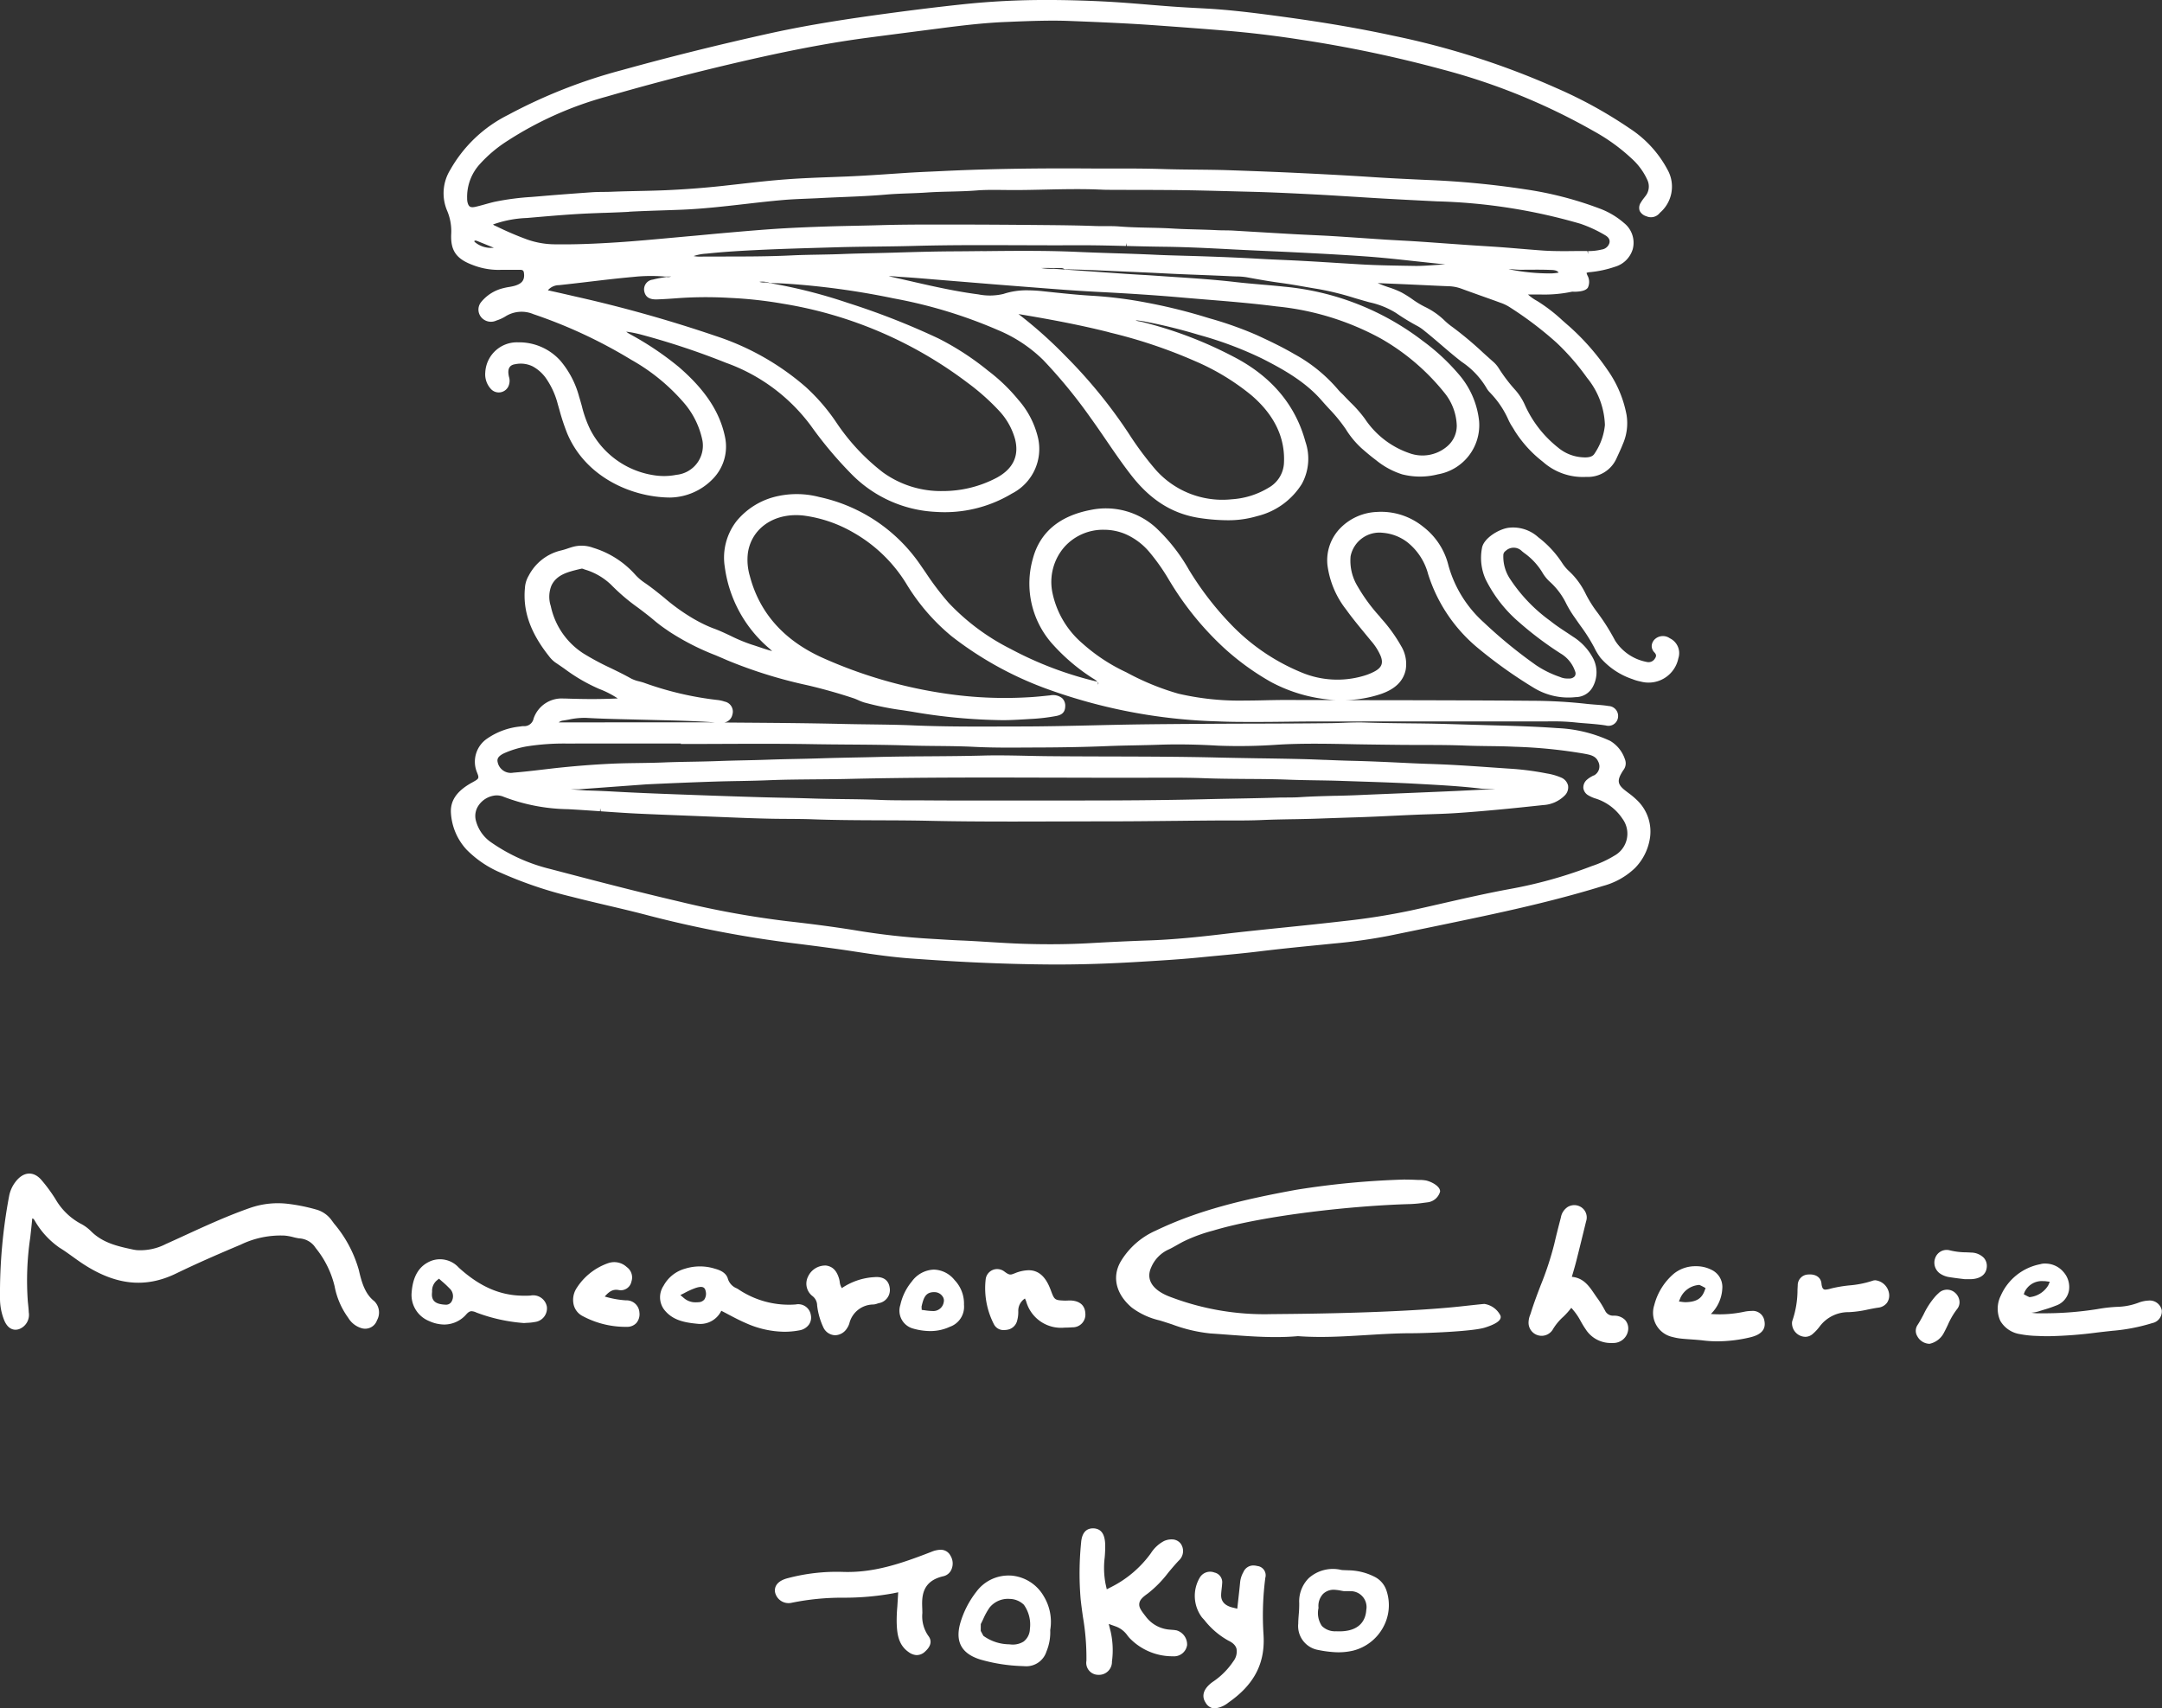 <svg xmlns="http://www.w3.org/2000/svg" xmlns:xlink="http://www.w3.org/1999/xlink" width="291.723" height="230.518" viewBox="0 0 291.723 230.518"><rect x="0" y="0" width="291.723" height="230.518" fill="#333333" stroke="none"/><defs><clipPath id="a"><rect width="291.723" height="230.518" fill="#fff"/></clipPath></defs><g clip-path="url(#a)"><path d="M93.712,127.964c-.235-.067-.674-.065-1.138-.125a4.407,4.407,0,0,1-2.967-1.739c-.643-.825-.95-1.246-.874-1.777.081-.563.612-.948,1.177-1.358a15.156,15.156,0,0,0,2.716-2.772c.47-.563.953-1.145,1.49-1.7a1.723,1.723,0,0,0,.211-2.216,1.487,1.487,0,0,0-1.156-.585,2.466,2.466,0,0,0-1.111.224,4.7,4.7,0,0,0-1.77,1.647,14.867,14.867,0,0,1-5.285,4.523l-.663.336-.164-.73a11.478,11.478,0,0,1-.117-3.552,16.539,16.539,0,0,0,.07-1.715c-.04-1.441-.525-2.169-1.578-2.226h-.009c-1-.018-1.564.632-1.665,1.93a41.465,41.465,0,0,0-.061,7.644c.079.737.182,1.486.285,2.221l.034.229a32.449,32.449,0,0,1,.459,5.842,1.619,1.619,0,0,0,1.576,1.9l.04,0,.005,0a1.745,1.745,0,0,0,1.824-1.79,11.46,11.46,0,0,0-.17-4.025l-.264-1.053,1.022.368a3.35,3.35,0,0,1,1.533,1.233,4,4,0,0,0,.414.464,8.016,8.016,0,0,0,5.7,2.3,1.778,1.778,0,0,0,1.905-1.511,1.984,1.984,0,0,0-1.475-2" transform="translate(64.997 92.02)" fill="#fff"/><path d="M80.368,115.8a3.375,3.375,0,0,0-1.354.284c-4.077,1.578-7.8,2.873-12.068,2.7a25.9,25.9,0,0,0-7.27.841c-1.779.442-1.822,1.455-1.759,1.869a1.864,1.864,0,0,0,2.272,1.454,34.163,34.163,0,0,1,7-.679,36.992,36.992,0,0,0,6.615-.578l.737-.152-.117,1.925a20.413,20.413,0,0,0-.087,2.171c.045,1.466.2,2.98,1.6,3.964a2.035,2.035,0,0,0,1.046.415,1.633,1.633,0,0,0,1.2-.493c1.006-.914.78-1.654.419-2.107a4.61,4.61,0,0,1-.8-3.084l-.013-.58c-.06-1.473-.146-3.7,2.842-4.377a1.552,1.552,0,0,0,1.116-.968,2.01,2.01,0,0,0-.15-1.8,1.459,1.459,0,0,0-1.221-.8" transform="translate(46.655 93.309)" fill="#fff"/><path d="M98.8,118.623a1.258,1.258,0,0,0-1.083-1.575,2.158,2.158,0,0,0-.435-.069,1.448,1.448,0,0,0-1.445.892,3.45,3.45,0,0,0-.446,1.419c-.061.636-.128,1.255-.209,1.966l-.17,1.548-.643-.155c-1.053-.262-1.569-.843-1.535-1.73.007-.262.038-.509.07-.816.031-.24.054-.47.065-.688a1.339,1.339,0,0,0-1.033-1.486,1.621,1.621,0,0,0-1.983.681,4.844,4.844,0,0,0,.3,5.381l.341.377a10.692,10.692,0,0,0,3.2,2.738c.822.388,1.029.811,1.112,1.1a2.136,2.136,0,0,1-.428,1.7,10.009,10.009,0,0,1-2.792,2.784c-1.732,1.253-1.237,2.373-.946,2.794a1.491,1.491,0,0,0,1.139.78,3.461,3.461,0,0,0,1.95-.8c3.361-2.34,4.865-5.119,4.742-8.747l-.016-.372a39.337,39.337,0,0,1,.242-7.721" transform="translate(71.937 94.255)" fill="#fff"/><path d="M78.631,117.734a5.378,5.378,0,0,0-4.614,2.2,12.576,12.576,0,0,0-2.165,4.24c-.692,2.492.184,4.086,2.676,4.876a22.876,22.876,0,0,0,5.621.894l.4.018a2.848,2.848,0,0,0,2.938-1.977,6.778,6.778,0,0,0,.509-2.9,6.646,6.646,0,0,0-.869-4.558,5.58,5.58,0,0,0-4.5-2.8m1.813,3.944a4.61,4.61,0,0,1,.813,3.274,2.2,2.2,0,0,1-.849,1.692,2.736,2.736,0,0,1-1.638.4c-.042,0-.085-.005-.121-.009l-.215-.02a6.028,6.028,0,0,1-3.453-1.147l-.356-.659.005-.921c.117-.228.224-.453.33-.679a9.113,9.113,0,0,1,.872-1.571,3.181,3.181,0,0,1,2.719-1.147,2.807,2.807,0,0,1,1.891.787" transform="translate(57.712 94.859)" fill="#fff"/><path d="M108.9,120.1a3.2,3.2,0,0,0-1.661-1.853,8.065,8.065,0,0,0-3.478-.841l-.7-.027a1.571,1.571,0,0,1-.255-.027,4.892,4.892,0,0,0-4.383,1.116,4.441,4.441,0,0,0-1.282,3.362,15.177,15.177,0,0,1-.069,1.593c-.031.406-.06.787-.063,1.168a3.276,3.276,0,0,0,2.739,3.572,15.089,15.089,0,0,0,2.156.289,8.571,8.571,0,0,0,2.523-.211,6.383,6.383,0,0,0,4.056-3.175,6.172,6.172,0,0,0,.417-4.966m-2.71,2.633c-.061,1.159-.674,3.079-4.081,2.9a2.511,2.511,0,0,1-1.912-.717,3.109,3.109,0,0,1-.451-2.436,2.371,2.371,0,0,1,.6-1.873,2.051,2.051,0,0,1,1.638-.567,5.889,5.889,0,0,1,.8.114c.134.025.273.052.379.063l.043,0c.1.005.2,0,.318,0,.155,0,.33-.005.515.005a2.149,2.149,0,0,1,2.158,2.5" transform="translate(78.165 94.475)" fill="#fff"/><path d="M37.074,35.754a9.6,9.6,0,0,0,3.362.661l.2,0c.235-.005.488-.009.793-.009l1.28.005c.282,0,.516,0,.769-.007.426,0,.486.2.515.432.125.939-.247,1.441-1.284,1.735a7.411,7.411,0,0,1-.749.155c-.231.04-.448.079-.661.135a5.516,5.516,0,0,0-3.128,1.954,1.608,1.608,0,0,0,.076,2.012,1.718,1.718,0,0,0,2.041.417A5.228,5.228,0,0,0,41.5,42.69a4.09,4.09,0,0,1,3.772-.3A66.041,66.041,0,0,1,58.46,48.539,26.454,26.454,0,0,1,65.7,54.494a11.2,11.2,0,0,1,2.384,4.982,3.956,3.956,0,0,1-3.507,4.59,8.619,8.619,0,0,1-3.068.054A11.608,11.608,0,0,1,52.96,58,15.545,15.545,0,0,1,51.8,54.767c-.114-.4-.229-.822-.358-1.226a12.46,12.46,0,0,0-2.535-4.874A7.484,7.484,0,0,0,43.2,46.191a4.277,4.277,0,0,0-4.424,4.05,2.908,2.908,0,0,0,.775,2.261,1.438,1.438,0,0,0,2.317-.318,1.8,1.8,0,0,0,.1-1.356c-.023-.116-.047-.235-.061-.358-.1-.789.206-1.235.906-1.327a3.652,3.652,0,0,1,2.373.3,5.352,5.352,0,0,1,1.723,1.513,10.858,10.858,0,0,1,1.658,3.61l.208.721a29.13,29.13,0,0,0,1.053,3.189c2.487,5.928,8.724,8.619,13.857,8.657a8.206,8.206,0,0,0,5.806-2.524,6.228,6.228,0,0,0,1.632-5.648c-.7-3.386-2.691-6.391-6.252-9.46a41,41,0,0,0-6.367-4.3l-.177-.1a2.827,2.827,0,0,1-.536-.35,14.945,14.945,0,0,1,2.138.43,101.572,101.572,0,0,1,11.344,3.779A24.523,24.523,0,0,1,82.69,57.418a53.685,53.685,0,0,0,5.4,6.45,17.069,17.069,0,0,0,11.479,5.2,17.583,17.583,0,0,0,10.271-2.474,6.751,6.751,0,0,0,3.519-7.512,11.857,11.857,0,0,0-2.654-5.132,23.872,23.872,0,0,0-4.1-3.94,37.026,37.026,0,0,0-6.7-4.352,99.6,99.6,0,0,0-12.245-4.8,69.3,69.3,0,0,0-11.021-2.747l-.052-.009-.054.007a2.053,2.053,0,0,1-.771-.079,2.957,2.957,0,0,1,1.36.134l.146.029c1.192.014,2.358.092,3.342.168a105.383,105.383,0,0,1,13.267,1.9,64.713,64.713,0,0,1,14.09,4.283,19.262,19.262,0,0,1,6.089,4.029,68.9,68.9,0,0,1,6.4,7.808c.711.984,1.407,2,2.124,3.048,1.06,1.549,2.154,3.151,3.348,4.686,2.709,3.483,5.759,5.336,9.6,5.833a26.1,26.1,0,0,0,3.373.249,13.629,13.629,0,0,0,4.023-.556,9.822,9.822,0,0,0,6.033-4.348,7.068,7.068,0,0,0,.484-5.69c-1.353-4.986-4.617-8.845-9.7-11.47a54.954,54.954,0,0,0-12.48-4.727c-.061-.014-.134-.027-.22-.042a1.367,1.367,0,0,1-.522-.161l.191.025c.336.043.652.083.97.141a72.1,72.1,0,0,1,7.364,1.811,49.73,49.73,0,0,1,8.536,3.193c2.712,1.378,5.791,3.063,8.03,5.641.321.37.659.74.988,1.1a21.283,21.283,0,0,1,2.282,2.784,12.1,12.1,0,0,0,2.165,2.613c.746.655,1.334,1.139,1.909,1.567A10.693,10.693,0,0,0,162.481,64a9.762,9.762,0,0,0,4.838,0,6.736,6.736,0,0,0,5.556-7.176,11.45,11.45,0,0,0-2.774-6.353A28.338,28.338,0,0,0,165.276,46a36.193,36.193,0,0,0-18.726-7.321c-1.008-.108-2.035-.2-3.028-.282l-.1-.009c-1.136-.1-2.308-.2-3.458-.334-2.673-.312-5.4-.495-8.074-.672q-1.224-.081-2.445-.166c-.737-.052-1.484-.1-2.208-.139l-.309-.018c-.569-.034-1.15-.069-1.725-.108l-9.74-.684a7.785,7.785,0,0,1-1.685-.1c.24-.005.473-.007.693-.007l1.394.007.553,0a.765.765,0,0,1,.435.107l.1.063.116,0c1.575.033,3.2.087,4.971.168l3.108.137c1.73.076,3.519.153,5.278.246,1.567.081,3.164.144,4.8.206,1.416.056,2.877.114,4.312.186.181.009.368.014.572.02a9.2,9.2,0,0,1,1.383.107c1.515.276,3.082.562,4.664.771,1.064.143,2.134.329,3.169.511l.172.031c.574.1,1.161.2,1.743.294a39.34,39.34,0,0,1,4.861,1.208c.459.135.932.274,1.4.406l.562.157a11.342,11.342,0,0,1,3.581,1.432,29.6,29.6,0,0,0,3,1.824,6.1,6.1,0,0,1,.9.641l.126.1c.728.583,1.443,1.2,2.133,1.788.753.648,1.531,1.316,2.328,1.943l.386.305a10.949,10.949,0,0,1,3.351,3.527,2.715,2.715,0,0,0,.489.637l.132.144a12.459,12.459,0,0,1,2.335,3.512,7.075,7.075,0,0,0,.54.973c.107.17.215.343.314.52a16.216,16.216,0,0,0,3.8,4.175,8.1,8.1,0,0,0,5.862,2.041,4.22,4.22,0,0,0,4.04-2.423l.206-.448c.231-.5.469-1.013.67-1.526a7.035,7.035,0,0,0,.509-3.994A15.444,15.444,0,0,0,190.19,49.9a32.156,32.156,0,0,0-5.181-5.89c-.3-.256-.6-.522-.9-.786a22.167,22.167,0,0,0-3.4-2.613,6.037,6.037,0,0,1-1.239-.876c.177,0,.368,0,.585,0l1.035,0a18.094,18.094,0,0,0,4.244-.361.689.689,0,0,1,.17-.018l.339.011c.934-.038,1.445-.2,1.7-.544a1.806,1.806,0,0,0-.065-1.69,2.888,2.888,0,0,1-.11-.314,1.561,1.561,0,0,1,.5-.1A14.657,14.657,0,0,0,191.191,36a3.532,3.532,0,0,0,2.416-2.387,3.4,3.4,0,0,0-1.185-3.528,10.593,10.593,0,0,0-3.292-1.95,48.045,48.045,0,0,0-10.053-2.593A119.148,119.148,0,0,0,165.8,24.28l-1.286-.06c-1.918-.09-3.9-.186-5.852-.314-2.9-.191-6.089-.37-10.033-.558-2.943-.143-5.858-.253-9.33-.374-1.558-.054-3.147-.07-4.749-.087-1.443-.016-2.933-.031-4.4-.079-1.885-.061-3.785-.07-5.556-.07l-2.586,0c-.76,0-1.381,0-1.952-.005-1.123-.007-2.232-.011-3.29-.011-5.952,0-11.232.116-16.144.352l-1.349.063c-1.221.054-2.483.112-3.723.193l-1.636.11c-2.066.141-4.2.285-6.32.374l-2.185.085c-1.824.067-3.891.144-5.892.291-2.2.161-4.4.41-6.521.65l-2.12.237c-2.553.278-5.154.475-7.732.59-1.273.056-2.566.083-3.844.11-1.157.025-2.353.051-3.527.1-.359.014-.724.018-1.085.02-.5.005-1.013.011-1.513.045-2.541.182-4.832.349-7.118.549l-.986.081a35.564,35.564,0,0,0-4.966.643c-.453.1-.912.229-1.354.352-.4.112-.816.226-1.23.323-.739.173-.99.033-1.147-.616a2.364,2.364,0,0,1-.047-.516,6.556,6.556,0,0,1,1.714-4.614A18.05,18.05,0,0,1,41.778,19a47.646,47.646,0,0,1,13.366-5.964c6.192-1.8,12.691-3.48,19.316-4.989C80.6,6.651,85.687,5.706,90.48,5.076c2.618-.345,5.28-.688,7.862-1.022l1.558-.2c3.066-.4,6.066-.764,9.043-.885l.665-.027c2.494-.107,5.495-.215,7.947-.116,3.919.152,7.752.311,11.593.585,3.12.226,6.439.466,9.7.74,3.277.276,6.622.681,9.944,1.2a170.221,170.221,0,0,1,19.152,4.027,85.113,85.113,0,0,1,20.477,8.362,25.345,25.345,0,0,1,5.036,3.653,8.711,8.711,0,0,1,2.147,2.949,2.072,2.072,0,0,1-.3,2.136l-.182.238a5.2,5.2,0,0,0-.435.63,1.253,1.253,0,0,0-.146,1.1,1.449,1.449,0,0,0,.9.73,1.51,1.51,0,0,0,1.826-.462,4.647,4.647,0,0,0,1.076-5.735,15.122,15.122,0,0,0-5.157-5.656,60.019,60.019,0,0,0-9.885-5.441,107.46,107.46,0,0,0-22.027-7.064c-4.448-.966-9.274-1.795-14.753-2.541-3.624-.493-7.167-.952-10.692-1.136l-.228-.013c-1.385-.072-2.815-.148-4.222-.251-.962-.07-1.939-.15-2.891-.228l-.311-.027c-1.721-.141-3.5-.287-5.251-.386C120.472.1,117.922.018,115.35,0l-.769,0a105.618,105.618,0,0,0-11.248.567c-3.714.394-7.671.885-12.1,1.5-5.78.807-10.172,1.569-14.242,2.472-6.846,1.519-13.5,3.175-19.78,4.921A70.627,70.627,0,0,0,41.863,15.5a18.387,18.387,0,0,0-7.812,7.411,6.019,6.019,0,0,0-.435,5.491,7.089,7.089,0,0,1,.558,3.259c-.076,2.171.71,3.279,2.9,4.092m.231-3.232a.163.163,0,0,1,.143-.06.578.578,0,0,1,.215.049c.655.262,1.318.533,2.008.814l.256.1a3.369,3.369,0,0,1-2.5-.713c-.029-.02-.168-.126-.125-.2M58.18,28.567c1.486-.079,3-.13,4.554-.181.818-.027,1.661-.056,2.49-.088,2.853-.114,5.721-.441,8.561-.766,1.678-.193,3.413-.392,5.125-.54,1.123-.1,2.273-.144,3.384-.19l.155-.007c.538-.022,1.091-.043,1.634-.074.982-.052,1.981-.094,2.945-.134,1.912-.079,3.891-.163,5.845-.334,1.035-.09,2.106-.128,3.072-.164.795-.029,1.614-.058,2.414-.114,1.06-.074,2.138-.1,3.193-.126,1.156-.029,2.351-.058,3.541-.153.645-.051,1.36-.074,2.25-.074.442,0,.89.005,1.324.011l1.427.011c1.412,0,2.85-.033,4.3-.065,2.459-.056,5.1-.1,7.228,0l.1,0c.307.016.627.029.939.033,1.078.005,2.176.009,3.247.011l.663,0c2.743.007,5.578.013,8.364.074,1.692.036,3.413.081,5.078.125l2.086.054c2.777.07,5.486.2,8.7.365,1.688.087,3.4.2,5.062.3l.3.018c1.022.065,2.073.132,3.108.193,2.669.155,5.349.291,7.864.415a76.146,76.146,0,0,1,19.4,3.021,17.5,17.5,0,0,1,3.292,1.517c.527.294.735.646.636,1.076a1.259,1.259,0,0,1-1.046.888,7.43,7.43,0,0,1-1.835.208v.394l-.1-.4-.6,0c-.446,0-.892,0-1.336.007s-.89.007-1.336.007c-1.114,0-1.963-.025-2.752-.081-.957-.069-1.927-.148-2.94-.233l-.217-.018c-.758-.063-1.538-.128-2.306-.186-.863-.063-1.743-.119-2.593-.173-.639-.04-1.3-.081-1.95-.126l-2.821-.2c-1.275-.092-2.593-.188-3.89-.274-.8-.054-1.618-.1-2.409-.141l-.155-.009c-.652-.036-1.324-.072-1.985-.114-1.024-.067-2.064-.137-3.07-.208-1.329-.09-2.7-.184-4.056-.267-.966-.06-1.952-.1-2.9-.148l-.121-.005c-.74-.034-1.5-.07-2.254-.112-2.095-.117-4.222-.246-6.279-.368l-1.786-.108c-.376-.022-.764-.027-1.148-.031-.336,0-.684-.007-1.029-.023-.921-.049-1.86-.074-2.785-.1-1.06-.027-2.152-.056-3.231-.123s-2.171-.09-3.243-.114c-1.282-.027-2.608-.058-3.908-.161-.6-.049-1.21-.052-1.734-.052h-.6c-.345,0-.717,0-1.1-.016-2.4-.088-4.906-.11-6.963-.128-3.788-.034-7.859-.065-11.969-.067l-2.622,0c-2.741,0-5.043.014-7.369.085-1.013.031-2.041.052-3.041.074l-.251.005c-1.237.027-2.514.054-3.769.094-2.331.078-5.08.182-7.772.374-2.405.173-4.85.392-7.214.6L67.1,31.8c-.993.087-2,.179-2.981.269l-.256.023c-2.34.215-4.762.439-7.169.6-3.357.222-6.06.312-8.606.273a11.426,11.426,0,0,1-3.621-.636,41.621,41.621,0,0,1-4-1.7l-.363-.168a.926.926,0,0,1-.285-.17,15.1,15.1,0,0,1,4.574-.878l1.044-.09c2.443-.209,4.968-.428,7.46-.531.643-.027,1.286-.051,1.929-.074l.1,0c1.069-.038,2.171-.078,3.252-.137m64.8,16.27A67.568,67.568,0,0,1,134.488,48.7a31.482,31.482,0,0,1,7.667,4.635c3.068,2.629,4.545,5.679,4.392,9.069a4.039,4.039,0,0,1-2.068,3.4,10.893,10.893,0,0,1-4.982,1.564A12.025,12.025,0,0,1,129.23,63.38a43.664,43.664,0,0,1-3.686-4.969l-.6-.89a67.248,67.248,0,0,0-7.893-9.5,59.445,59.445,0,0,0-6.308-5.629l-.022-.016c3.649.609,7.944,1.374,12.254,2.463m-11.044-5.668a9.97,9.97,0,0,0-3.258.495,7.928,7.928,0,0,1-3.368.054c-2.909-.376-5.773-1.009-8.7-1.679-.9-.208-1.8-.412-2.765-.627l-.641-.144a8.874,8.874,0,0,1,1.074.049c.159.014.309.027.46.036,1.558.092,3.137.226,4.664.354l4.749.388c2.017.166,4.1.336,6.154.495l2.133.166c2.949.233,6,.473,9.016.627,4.321.22,7.864.457,11.149.744,1.127.1,2.273.193,3.4.285,3.138.256,6.385.522,9.56.932a36.773,36.773,0,0,1,14.067,4.337,30.094,30.094,0,0,1,8.534,7.27,7.389,7.389,0,0,1,1.7,4.469,3.639,3.639,0,0,1-1.273,2.788,5.126,5.126,0,0,1-5.09.946,11.81,11.81,0,0,1-6.01-4.614,16.442,16.442,0,0,0-1.921-2.2c-.291-.294-.59-.6-.874-.9-.107-.117-.222-.228-.345-.345a5.378,5.378,0,0,1-.466-.484,20.837,20.837,0,0,0-5.955-4.845c-1.643-.962-3.389-1.788-5.038-2.55a49.489,49.489,0,0,0-6.385-2.266l-.737-.224a73.459,73.459,0,0,0-7.79-1.9,56.628,56.628,0,0,0-7.272-.919c-1.985-.114-3.994-.329-5.979-.538l-.6-.065a21.024,21.024,0,0,0-2.2-.134m-6.038-5.291h-.173c-1.223.014-2.481.027-3.72.033-2.636.014-5.278.088-8.211.179-.832.025-1.679.043-2.5.063l-.246.005c-1.345.031-2.738.061-4.1.116-.961.04-1.934.058-2.882.076l-.247.005c-1.188.022-2.416.043-3.619.1-3.1.153-6.241.155-9.287.157-.977,0-1.985,0-2.978.009H67.74a3.9,3.9,0,0,1-.849-.074,6.386,6.386,0,0,1,1.688-.323l.273-.027c2.252-.235,4.549-.365,6.5-.46,3.1-.152,6.235-.242,9.273-.33l1.611-.047c1.757-.052,3.539-.074,5.264-.094l.119,0c1.609-.02,3.27-.04,4.9-.085,2.71-.076,5.594-.11,9.348-.11,1.481,0,2.985.005,4.449.011h.421c2.654.011,5.529.02,7.837.005l.67,0c2,0,4.025.051,5.988.1l.009-.4.092.4c1.567.04,3.185.081,4.778.1,3.045.029,6.118.181,9.531.361,1.52.079,3.068.15,4.563.217l.116.005c1.114.049,2.263.1,3.395.157,3.608.179,6.642.341,9.715.558,2.25.157,4.531.406,6.752.65.953.1,1.939.211,2.911.312l1.232.132c-.507.02-1.022.056-1.549.09-.749.054-1.6.112-2.432.112l-1.524-.025c-1.956-.034-3.976-.07-5.963-.188l-3.077-.188c-1.564-.1-3.184-.2-4.776-.285-.9-.051-1.811-.09-2.694-.13-.95-.04-1.932-.083-2.9-.139-2.705-.157-5.668-.282-9.323-.394l-1.336-.038c-1.2-.033-2.427-.067-3.64-.126-1.786-.085-3.6-.144-5.443-.2-1.614-.052-3.285-.107-4.926-.179-2.161-.1-4.476-.144-7.286-.144-1.855,0-3.74.02-5.564.04M48.7,38.479c1.336-.143,2.694-.3,4.007-.457,1.977-.235,4.021-.477,6.051-.657a22.094,22.094,0,0,1,4.265-.045h.832a1.352,1.352,0,0,1-.578.056l-.065-.009-.063.013c-.17.031-.341.06-.507.087a11.486,11.486,0,0,0-1.253.26,1.321,1.321,0,0,0-1.156,1.6c.159.722.648,1.074,1.594,1.074h0c.995-.029,2.01-.1,2.99-.173l.32-.023a54.182,54.182,0,0,1,6.624-.011,56.27,56.27,0,0,1,7.18.786,56.137,56.137,0,0,1,24.9,10.658A30.475,30.475,0,0,1,108.08,55.4a9.161,9.161,0,0,1,2.181,3.859c.567,2.252-.264,4-2.472,5.2a15.564,15.564,0,0,1-7.292,1.8,13.357,13.357,0,0,1-8.068-2.524,28.478,28.478,0,0,1-6.306-6.764A26.344,26.344,0,0,0,82,52.2a35.1,35.1,0,0,0-12.106-6.856,182.609,182.609,0,0,0-19.062-5.358c-.856-.2-1.732-.4-2.58-.589l-1.029-.229a1.981,1.981,0,0,1,1.479-.692m111.4-.238q1.69.068,3.38.143l1.992.092c1.08.052,2.194.107,3.292.148a5.388,5.388,0,0,1,1.683.318c.867.318,1.752.634,2.609.941l.135.047c.834.3,1.7.6,2.541.916a5.617,5.617,0,0,1,1.174.545,48.147,48.147,0,0,1,6.45,4.883,32.2,32.2,0,0,1,4.092,4.72,10.58,10.58,0,0,1,2.4,6.353,8.262,8.262,0,0,1-1.387,3.839c-.134.229-.412.536-1.268.536-.215,0-.421-.018-.6-.034a5.638,5.638,0,0,1-3.073-1.3,15.311,15.311,0,0,1-4.507-5.824,7.819,7.819,0,0,0-1.264-1.945,21.515,21.515,0,0,1-2.194-2.88,3.949,3.949,0,0,0-.766-.914c-.462-.406-.925-.825-1.38-1.235a47.791,47.791,0,0,0-4.1-3.436,9.308,9.308,0,0,1-1.058-.863,10,10,0,0,0-2.707-1.891,12.4,12.4,0,0,1-1.679-1.022,14.645,14.645,0,0,0-1.464-.916,12.271,12.271,0,0,0-1.746-.7,15.279,15.279,0,0,1-1.466-.562Zm17.6-1.876c.26.018.506.036.766.036l2.087-.011c.795,0,1.437.011,2.024.036.414.014.829.058,1.026.359a6.319,6.319,0,0,1-1.412.108,27.252,27.252,0,0,1-5.327-.565,8.006,8.006,0,0,1,.836.036M54.913,28.309Z" transform="translate(26.704)" fill="#fff"/><path d="M198.151,56.363a1.609,1.609,0,0,0-1.894.042,1.361,1.361,0,0,0-.535.95,1.228,1.228,0,0,0,.365.928c.314.334.256.56.029.881a.992.992,0,0,1-1.076.4,6.481,6.481,0,0,1-4.251-2.866c-.495-.93-1-1.786-1.557-2.617-.253-.377-.525-.757-.791-1.123a16.331,16.331,0,0,1-1.6-2.523,10.43,10.43,0,0,0-1.65-2.487c-.17-.19-.361-.379-.563-.578a5.611,5.611,0,0,1-.966-1.123,13.856,13.856,0,0,0-3.247-3.507,5.045,5.045,0,0,0-3.9-1.289c-1.336.121-3.528,1.427-3.705,2.8a7.067,7.067,0,0,0,.506,4.177,18.365,18.365,0,0,0,4.491,5.764,46,46,0,0,0,5.629,4.236,4.437,4.437,0,0,1,1.957,2.432.667.667,0,0,1-.069.652.956.956,0,0,1-.748.291l-.19,0a2.423,2.423,0,0,1-.9-.152l-.164-.065a13.651,13.651,0,0,1-3.243-1.607l-.107-.078a63.734,63.734,0,0,1-6.9-5.661,16.142,16.142,0,0,1-4.773-7.671,9.351,9.351,0,0,0-3.407-5.24,9.008,9.008,0,0,0-6.295-2,7.3,7.3,0,0,0-4.841,2.131,6.2,6.2,0,0,0-1.791,5.006,12.248,12.248,0,0,0,2.543,6.055c.8,1.12,1.7,2.2,2.568,3.259l.793.964a7.622,7.622,0,0,1,1.289,2.044c.367.968.123,1.553-.869,2.08a7.76,7.76,0,0,1-1.4.562,12.513,12.513,0,0,1-8.523-.489,27.826,27.826,0,0,1-9.5-6.528,41.862,41.862,0,0,1-5.585-7.277,24.017,24.017,0,0,0-4.458-5.683,10.039,10.039,0,0,0-8.785-2.4c-4.242.809-6.875,3.028-7.824,6.593a12.249,12.249,0,0,0,2.835,11.709,26.194,26.194,0,0,0,5.04,4.28q.13.087.271.173a2.762,2.762,0,0,1,.572.426A48.205,48.205,0,0,1,109.2,57.8a30.013,30.013,0,0,1-8.361-6.228,38.084,38.084,0,0,1-3.1-4.094l-.722-1.044A22.149,22.149,0,0,0,83.391,37.31a12.047,12.047,0,0,0-6.172.023,9.842,9.842,0,0,0-4.964,3.207,8.03,8.03,0,0,0-1.6,6.243,17.442,17.442,0,0,0,6.029,10.988c.123.107.24.219.354.329-.609-.159-1.186-.354-1.75-.544-.321-.108-.654-.22-.982-.321a22.02,22.02,0,0,1-2.887-1.2c-.755-.356-1.535-.724-2.344-1.013a17.427,17.427,0,0,1-2.42-1.157l-.121-.065a26.852,26.852,0,0,1-4.047-2.886c-.847-.688-1.723-1.4-2.66-2.037a6.907,6.907,0,0,1-1.307-1.139,12.45,12.45,0,0,0-5.629-3.575,4.489,4.489,0,0,0-2.566-.17c-.285.069-.562.161-.876.264a8.9,8.9,0,0,1-.986.289A6.623,6.623,0,0,0,44.2,47.912a3.688,3.688,0,0,0-.515,1.658c-.3,3.122.731,6.053,3.252,9.227a3.871,3.871,0,0,0,.854.845c.406.273.814.554,1.217.834a23.32,23.32,0,0,0,4.708,2.736,12.488,12.488,0,0,1,2.49,1.278c-2.156.107-4.321.112-7.118.011l-.206,0A4,4,0,0,0,44.853,67.2a1.28,1.28,0,0,1-1.392,1.026,2.873,2.873,0,0,0-.421.051,9.48,9.48,0,0,0-4.406,1.6,3.763,3.763,0,0,0-1.463,4.478c.37.932.37.932-.592,1.468l-.1.054C34.471,77,33.588,78.3,33.7,79.968a7.981,7.981,0,0,0,2.106,4.921,14.267,14.267,0,0,0,4.63,3.128,55,55,0,0,0,9.59,3.24c1.6.412,3.238.8,4.847,1.177,1.853.435,3.769.887,5.634,1.385a152.718,152.718,0,0,0,20.152,3.794l.2.025c2.375.305,4.829.619,7.263.995,2.85.442,5.248.771,7.691.948,2.712.193,5.916.412,9.1.551,3.371.148,6.429.231,9.347.253l1.185.005c3.444,0,7.028-.116,10.957-.35l.421-.025c2.64-.159,5.37-.323,8.046-.592.832-.083,1.679-.163,2.5-.24,1.77-.166,3.6-.338,5.417-.562,2.783-.341,5.62-.623,8.37-.894l1.594-.161a74.028,74.028,0,0,0,7.463-1.042l.143-.029c3.684-.755,7.841-1.607,11.86-2.459,5.076-1.078,11.059-2.425,16.949-4.249a9.883,9.883,0,0,0,4.294-2.407,7.335,7.335,0,0,0,2.051-4.24,5.853,5.853,0,0,0-1.688-4.843,10.763,10.763,0,0,0-1.275-1.076l-.4-.309c-.99-.775-1.1-1.3-.511-2.329.11-.188.2-.338.3-.475a1.466,1.466,0,0,0,.175-1.4,4.543,4.543,0,0,0-1.988-2.488,18.848,18.848,0,0,0-7.169-1.728c-2.943-.215-5.936-.3-8.827-.377l-6.206-.181c-1.7-.049-3.435-.069-5.2-.087-1.874-.022-3.808-.043-5.713-.11-.878-.029-1.92,0-2.886.04-.553.02-1.127.042-1.688.049-3.463.043-6.983.054-10.389.063l-.168,0c-2.239.005-4.551.013-6.824.029l-1.251.009c-2.32.016-4.715.034-7.07.065-2.125.029-4.285.079-6.468.13-3.059.07-6.221.143-9.329.15l-5.569.013c-2.81,0-6.136-.018-9.5-.166-1.88-.081-3.8-.1-5.724-.128-1.154-.014-2.347-.029-3.523-.058-4.567-.108-9.213-.144-13.708-.177l-2.317-.018A1.352,1.352,0,0,0,71.668,66.7a1.378,1.378,0,0,0-1.031-1.782,4.513,4.513,0,0,0-.916-.211,43.444,43.444,0,0,1-9.883-2.3c-.218-.081-.45-.143-.733-.217a4.567,4.567,0,0,1-1.094-.386c-.9-.507-1.829-.961-2.736-1.4A35.8,35.8,0,0,1,51.6,58.436a10.059,10.059,0,0,1-4.43-6.414,4.017,4.017,0,0,1,.108-2.8c.715-1.443,2.2-1.8,3.772-2.181l.305-.069a.909.909,0,0,1,.3.085l.108.04a8.645,8.645,0,0,1,3.57,2.077,26.71,26.71,0,0,0,3.622,3.081c.748.563,1.519,1.147,2.234,1.761a19.4,19.4,0,0,0,1.567,1.177l.349.244a33.511,33.511,0,0,0,6.3,3.227c.513.217,1.044.442,1.562.672a63.245,63.245,0,0,0,10.842,3.375c2.131.5,4.216,1.092,6.2,1.748.228.076.441.172.654.265a6.74,6.74,0,0,0,.764.3,39.256,39.256,0,0,0,5.289,1.067l1.181.186a75.861,75.861,0,0,0,12.272,1.145c1.044,0,2.1-.063,3.129-.125l.587-.036a25.291,25.291,0,0,0,3.5-.406c.574-.117,1.167-.359,1.2-1.26a1.41,1.41,0,0,0-.423-1.147,1.981,1.981,0,0,0-1.6-.374l-.325.033c-.791.083-1.688.177-2.553.222a54.523,54.523,0,0,1-11.154-.479,62.585,62.585,0,0,1-16.94-4.957c-5.058-2.353-8.274-6.022-9.556-10.907a7.688,7.688,0,0,1-.265-3.135c.45-3.046,3.064-5.094,6.5-5.094a8.959,8.959,0,0,1,1.055.063,18.02,18.02,0,0,1,6.685,2.293,19.957,19.957,0,0,1,7.174,6.963,27.78,27.78,0,0,0,6.078,7.026,47.023,47.023,0,0,0,12.646,7.026,73.424,73.424,0,0,0,23.276,4.458c1.4.065,2.8.074,4.1.074l1.519,0c1.235,0,2.494-.016,3.711-.029,1.239-.016,2.519-.031,3.779-.031q6.95-.005,13.9-.005l16.18,0c.278,0,.556,0,.834,0,.336-.005.735-.009,1.145-.009a27.335,27.335,0,0,1,2.965.132c.5.054,1.013.1,1.575.139.867.07,1.762.141,2.638.28a1.3,1.3,0,0,0,1.65-1.123,1.341,1.341,0,0,0-1.286-1.5c-.574-.1-1.157-.141-1.735-.184-.376-.029-.762-.058-1.145-.1a67.753,67.753,0,0,0-7.447-.423c-8.283-.067-16.705-.076-24.851-.085h-.451a16.142,16.142,0,0,0,4.888-.82c1.934-.659,3.037-1.723,3.37-3.256a4.674,4.674,0,0,0-.618-3.238,20.786,20.786,0,0,0-2.705-3.74L159,53.412a23.224,23.224,0,0,1-2.958-4.041,6.614,6.614,0,0,1-.95-4.067,3.968,3.968,0,0,1,4.381-3.16,6.265,6.265,0,0,1,3.317,1.3,8.138,8.138,0,0,1,2.761,4.265,21.208,21.208,0,0,0,6.569,9.854,62.44,62.44,0,0,0,7.687,5.493,8.941,8.941,0,0,0,5.654,1.257,2.635,2.635,0,0,0,2.353-1.466,4.1,4.1,0,0,0,.036-3.7,7.667,7.667,0,0,0-2.7-2.956c-.3-.2-.607-.408-.928-.619-.73-.482-1.484-.979-2.165-1.529A21.6,21.6,0,0,1,176.5,48.2a5.464,5.464,0,0,1-.8-3.014.693.693,0,0,1,.312-.6,1.565,1.565,0,0,1,2.207.042l.278.224a8.862,8.862,0,0,1,2.44,2.593,5.316,5.316,0,0,0,1.118,1.374,9.626,9.626,0,0,1,2.131,2.873,14.734,14.734,0,0,0,1.2,1.954l.058.087c.215.312.439.63.659.941a23.334,23.334,0,0,1,1.869,2.949,8.039,8.039,0,0,0,.849,1.4,9.867,9.867,0,0,0,4.31,2.866,5.892,5.892,0,0,0,1.1.323,4.1,4.1,0,0,0,5.089-3.151,2.217,2.217,0,0,0-1.163-2.692m-77.173,5.923a1.115,1.115,0,0,1,.087.119l-.036.242ZM146.089,64.7c-.471,0-.952.007-1.416.016l-.693.011c-.841.022-1.95.049-3.079.049a36.538,36.538,0,0,1-9.049-.928,34.61,34.61,0,0,1-7.028-2.887,24.014,24.014,0,0,1-5.881-3.863,12.287,12.287,0,0,1-4.072-6.815,7.187,7.187,0,0,1,1.609-6.237,6.987,6.987,0,0,1,5.32-2.315,7.444,7.444,0,0,1,2.88.571,8.838,8.838,0,0,1,3.263,2.438,27.472,27.472,0,0,1,2.692,3.843l.33.535a40.871,40.871,0,0,0,7.127,8.632,34.678,34.678,0,0,0,6.289,4.54,20.924,20.924,0,0,0,8.343,2.4c.188.009.374.016.56.02Zm41.767,10.186-.172.1a3.514,3.514,0,0,0-.681.453,1.391,1.391,0,0,0-.506,1.136,1.322,1.322,0,0,0,.668.988,4.618,4.618,0,0,0,1.042.451,6.811,6.811,0,0,1,3.577,2.723,3.387,3.387,0,0,1-1.1,4.969,14.627,14.627,0,0,1-3.054,1.407l-.529.2a60.892,60.892,0,0,1-10.566,2.9c-3.135.578-6.284,1.3-9.385,2.008-1.311.3-2.669.61-4.007.9a90.616,90.616,0,0,1-8.958,1.41c-2.669.312-5.387.592-8.1.87s-5.556.571-8.326.9c-2.965.352-6.47.728-10,.845-2.9.1-5.786.249-7.972.372-2.784.153-5.717.181-8.823.081-1.524-.049-3.073-.144-4.634-.24-1.259-.079-2.561-.161-3.843-.213-.973-.04-1.957-.1-2.99-.164l-1.25-.074A94.977,94.977,0,0,1,88.4,95.8c-2.729-.446-5.692-.843-9.321-1.253a123.71,123.71,0,0,1-14.5-2.635c-5.889-1.372-11.611-2.866-17.444-4.4a23.8,23.8,0,0,1-7.98-3.583,5.1,5.1,0,0,1-2.118-3.073,2.5,2.5,0,0,1,.388-1.925,3.114,3.114,0,0,1,2.033-1.318,2.218,2.218,0,0,1,.423-.04,2.4,2.4,0,0,1,.957.2,25.27,25.27,0,0,0,8.671,1.661c1.436.078,2.893.179,4.3.276l.029-.392.083.4c1.262.088,2.566.179,3.848.253,1.445.083,2.915.139,4.379.2l3.256.128c2.456.1,4.995.2,7.494.3,1.594.06,2.913.1,4.15.123.7.013,1.421.018,2.176.022,1.092.007,2.223.014,3.333.056,2.979.11,6.01.123,8.971.134,2.2.007,4.486.016,6.728.067,3.245.072,6.681.1,11.142.1,1.985,0,4-.005,5.959-.013l.825,0c1.959-.005,3.974-.013,5.959-.013h.22c2.886,0,5.818-.031,8.66-.061l.152,0c1.966-.022,4-.043,6-.056l1.011,0,1.325,0c1.082,0,2.34-.005,3.6-.06,1.372-.06,2.766-.085,4.126-.11l.117,0c1.1-.02,2.225-.042,3.333-.081,1.95-.07,3.565-.125,5.08-.172,1.741-.054,3.51-.137,5.22-.22l.358-.016c.823-.04,1.667-.079,2.5-.114.641-.027,1.293-.049,1.923-.069,1.069-.034,2.178-.07,3.259-.137,2.03-.126,4.074-.305,5.981-.482,1.945-.179,3.821-.377,6.071-.619a4.425,4.425,0,0,0,2.868-1.255,1.543,1.543,0,0,0,.488-1.392,1.566,1.566,0,0,0-.957-1.074,8.1,8.1,0,0,0-1.916-.545l-.17-.034a38.2,38.2,0,0,0-5.031-.625l-2.31-.159c-1.614-.114-3.279-.229-4.919-.321-1.127-.063-2.273-.107-3.386-.148l-.1,0c-.9-.034-1.82-.067-2.73-.112-2.756-.135-5.242-.251-7.774-.311-1.116-.025-2.248-.072-3.35-.117l-.121,0c-1.073-.043-2.181-.088-3.27-.114-1.835-.043-3.7-.074-5.506-.1l-.114,0c-1.873-.033-3.8-.063-5.706-.108-4.852-.117-9.757-.13-14.594-.141-2.718-.007-5.527-.014-8.292-.042-.955-.009-1.929-.031-2.875-.052-1.939-.043-4.04-.079-5.759-.031-2.423.067-4.868.083-7.236.1-2.257.014-4.592.031-6.909.09-1.06.029-2.138.051-3.249.072-1.488.031-3.028.061-4.54.112-1.109.038-2.237.061-3.357.085-1.25.027-2.539.054-3.8.1-1.082.04-2.18.065-3.25.088-1.112.025-2.263.051-3.391.094-1.219.047-2.458.07-3.657.092-1.253.023-2.548.047-3.819.1-1.1.045-2.223.061-3.37.078-1.246.018-2.533.036-3.794.1-2.4.114-4.859.311-7.528.6l-1.71.2c-1.253.146-2.552.3-3.835.4a1.811,1.811,0,0,1-2.111-1.452c-.112-.482.179-.851.943-1.2a12.907,12.907,0,0,1,3.117-.916,32.189,32.189,0,0,1,5.358-.361c1.956-.007,4.086-.011,6.707-.011l8.6,0v.069h.4c1.681,0,3.386-.007,5.038-.014,1.748-.007,3.557-.013,5.334-.013,2.756,0,5.018.016,7.126.052,1.578.027,3.184.038,4.74.051l.123,0c2.461.018,5.249.038,7.922.126,1.273.042,2.568.054,3.859.067,1.665.016,3.386.033,5.072.119s3.332.1,4.588.1c.688,0,1.376,0,2.064-.007l1.56-.007c3.669-.007,6.864-.07,9.767-.191,1.237-.051,2.492-.076,3.722-.1,1.026-.022,2.086-.043,3.128-.079,2.494-.09,5.119-.049,8.081.123a74.586,74.586,0,0,0,8.1-.139l.2-.011c1.4-.079,2.933-.116,4.681-.116,1.632,0,3.288.031,4.89.063l.6.013c1.363.025,2.752.042,4.1.058l1.721.02c2.99.036,6-.023,9.049.1,1.011.04,2.042.054,3.135.069,1.148.014,2.337.031,3.507.088a67.283,67.283,0,0,1,9.246.912l.159.029c.782.144,1.522.282,1.858,1.04a1.38,1.38,0,0,1-.621,1.918M55.987,77.075c-1.3-.076-2.66-.134-4.029-.168-.7-.045-1.412-.1-2.095-.157.365,0,.737,0,1.1,0l9.119-.668c3.653-.17,6.615-.289,9.323-.376,1.031-.033,2.077-.052,3.09-.072l.116,0c1.3-.025,2.642-.052,3.956-.107,2.129-.087,4.285-.1,6.441-.121,1.432-.011,2.911-.023,4.365-.058,5.408-.128,11.192-.186,18.749-.186,3.1,0,6.244.009,9.289.018l1.031,0c2.721.007,5.509.014,8.26.014l6.078-.011c1.259,0,2.915.007,4.552.07,1.911.074,3.835.085,5.694.1,1.876.011,3.817.022,5.739.1,1.237.047,2.494.067,3.711.087,1.13.018,2.3.036,3.454.078l2.7.09c2.367.078,4.814.159,7.247.293l.9.049c2.58.143,5.248.287,7.913.61.137.018.572.042,1.129.072.24.013.545.029.872.049h-.1c-.939.011-1.824.023-2.1.038-1.076.056-2.093.108-3.108.155-1.912.087-3.854.168-5.742.247l-4.238.175c-1.046.043-2.118.087-3.175.135s-2.12.076-3.156.1l-.179,0c-1.524.04-3.1.081-4.644.182-.6.04-1.2.043-1.8.045-.4,0-.811,0-1.213.016-1.786.058-3.6.092-5.359.125l-.282.005c-1.152.022-2.335.043-3.5.072-6.466.166-12.891.188-18.325.188l-5.172,0-8.032.005c-2.868,0-5.08-.007-7.169-.023-1.941-.016-3.886.02-5.824-.063-1.631-.07-3.288-.09-4.957-.11-1.372-.018-2.79-.034-4.186-.083-1.3-.043-2.629-.074-3.969-.1-.91-.02-1.853-.042-2.779-.067-3.435-.1-6.837-.217-10.889-.368l-.852-.031c-2.472-.092-5.275-.2-7.949-.349M66.17,67.716l-17.928.007a1.125,1.125,0,0,1,.6-.249c.235-.036.475-.079.776-.134a10.083,10.083,0,0,1,2.281-.229c2,.116,4.027.163,6.062.209l3.682.092c2.519.06,5.119.123,7.68.312-.944-.005-1.961-.009-3.155-.009" transform="translate(27.147 29.75)" fill="#fff"/><path d="M50.489,104.9c-1.25-.984-1.694-2.548-2.073-4.2a16.645,16.645,0,0,0-3.333-6.25l-.368-.5a3.8,3.8,0,0,0-2.064-1.41,24.485,24.485,0,0,0-3.8-.766,11.435,11.435,0,0,0-5.011.518c-3.068,1.062-6.085,2.445-9,3.785-.807.372-1.641.753-2.465,1.123a7.489,7.489,0,0,1-3.924.822,6.021,6.021,0,0,1-.6-.1c-1.956-.423-3.98-.86-5.573-2.454a5.551,5.551,0,0,0-1.441-1.042A8.676,8.676,0,0,1,7.5,91.161a21.084,21.084,0,0,0-1.972-2.674c-1.078-1.179-2.427-1.037-3.469.365a4.5,4.5,0,0,0-.827,1.867A70.928,70.928,0,0,0,0,104.538,7.9,7.9,0,0,0,.574,107.5c.4.961.972,1.213,1.38,1.255a1.486,1.486,0,0,0,.715-.114,2.06,2.06,0,0,0,1.212-2.232c-.014-.4-.06-.807-.1-1.2l-.022-.2a39.412,39.412,0,0,1,.323-8.689c.094-.845.191-1.715.271-2.573.175.029.235.13.314.265l.061.1A11.272,11.272,0,0,0,8.04,97.7c.612.37,1.2.8,1.842,1.26.374.267.757.544,1.139.8,4.511,3.007,8.552,3.442,12.729,1.421,3.111-1.51,6.288-2.871,8.707-3.888a12.373,12.373,0,0,1,5.964-1.233,7.18,7.18,0,0,1,1.179.218c.24.065.484.11.744.157A2.806,2.806,0,0,1,42.4,97.459l.2.28a12.944,12.944,0,0,1,2.548,5.152,10.515,10.515,0,0,0,1.836,4.256,3.131,3.131,0,0,0,1.845,1.418,1.686,1.686,0,0,0,2.039-1.076,2.147,2.147,0,0,0-.376-2.591" transform="translate(0 70.659)" fill="#fff"/><path d="M67.654,99.76A12.214,12.214,0,0,1,59.861,97.7l-.186-.108a2.045,2.045,0,0,1-1.2-1.273c-.24-.948-1.307-1.253-1.761-1.381a6.711,6.711,0,0,0-4.032,0,4.732,4.732,0,0,0-2.891,2.3,2.793,2.793,0,0,0,.025,3.147c1.154,1.555,2.887,1.835,4.715,2a3.151,3.151,0,0,0,3.052-1.771c.305.155.612.316.955.5.8.423,1.564.823,2.369,1.168a13.043,13.043,0,0,0,5.2,1.163,10.746,10.746,0,0,0,2.015-.191,1.959,1.959,0,0,0,1.3-.8,1.672,1.672,0,0,0,.238-1.282,1.716,1.716,0,0,0-2.017-1.414M55.3,99.083a1.021,1.021,0,0,1-.775.372c-.134.013-.255.018-.37.018a2.371,2.371,0,0,1-1.632-.585l-.466-.392.544-.273a10.413,10.413,0,0,1,1.533-.692c.836-.267,1.224-.148,1.336.433a1.406,1.406,0,0,1-.17,1.118" transform="translate(39.745 76.249)" fill="#fff"/><path d="M46.87,98.995a10.966,10.966,0,0,1-1.293.02c-3.014-.078-5.7-1.282-8.455-3.788a3.414,3.414,0,0,0-3.675-.926c-1.631.63-2.506,2.026-2.682,4.263a3.8,3.8,0,0,0,2.351,3.873,5.006,5.006,0,0,0,2.044.473,3.965,3.965,0,0,0,3-1.4c.325-.354.538-.4.7-.4a1.794,1.794,0,0,1,.659.188,22.935,22.935,0,0,0,6.41,1.412c.15-.013.3-.022.442-.031a6.907,6.907,0,0,0,1.047-.116,1.85,1.85,0,0,0,1.591-2.073,1.878,1.878,0,0,0-2.147-1.5m-10.692.787h0a.845.845,0,0,1-.822.455,4.257,4.257,0,0,1-.553-.054c-.952-.139-1.363-.63-1.286-1.508l.016-.217a1.822,1.822,0,0,1,.663-1.513l.264-.217.417.367a13.563,13.563,0,0,1,1,.935,1.426,1.426,0,0,1,.3,1.752" transform="translate(24.779 75.81)" fill="#fff"/><path d="M85.184,99.066l-.144,0c-.1,0-.2,0-.332.009-.081,0-.166.007-.251.007l-.107,0c-1.353-.056-1.387-.081-1.876-1.4-.433-1.158-1.212-2.7-2.985-2.7a5.176,5.176,0,0,0-1.844.4c-.574.224-.713.323-1.419-.213a1.631,1.631,0,0,0-.991-.343,1.559,1.559,0,0,0-1.551,1.4,10.614,10.614,0,0,0,1.121,6.055,1.431,1.431,0,0,0,1.369.771,2.459,2.459,0,0,0,.39-.034A1.632,1.632,0,0,0,77.9,101.9a4.407,4.407,0,0,0,.186-1.36,1.971,1.971,0,0,1,.9-1.744l.033.074c.054.121.1.215.132.314a4.875,4.875,0,0,0,5.166,3.543c.329,0,.681-.013,1.078-.043a1.71,1.71,0,0,0,1.735-1.918c-.029-.6-.323-1.613-1.948-1.7" transform="translate(59.313 76.411)" fill="#fff"/><path d="M69.33,96.139a8.689,8.689,0,0,0-4.3,1.477,2.029,2.029,0,0,1-.287-.869,3.174,3.174,0,0,0-.078-.386c-.325-1.109-.867-1.661-1.761-1.791a2.558,2.558,0,0,0-2.436,1.5,2.113,2.113,0,0,0,.572,2.595,1.625,1.625,0,0,1,.659,1.291,9.573,9.573,0,0,0,.82,2.918,1.816,1.816,0,0,0,1.618,1.1,1.94,1.94,0,0,0,1.587-.932,2.421,2.421,0,0,0,.314-.637,3.356,3.356,0,0,1,3.268-2.579,2.169,2.169,0,0,0,.545-.132l.134-.043a1.8,1.8,0,0,0,1.5-2.107c-.1-.713-.576-1.575-2.156-1.4" transform="translate(48.559 76.19)" fill="#fff"/><path d="M71.829,94.868a3.832,3.832,0,0,0-2.965,1.6,7.429,7.429,0,0,0-1.551,3.162,2.5,2.5,0,0,0,1.712,3.189,8.532,8.532,0,0,0,2.311.341,6.252,6.252,0,0,0,2.656-.576A2.862,2.862,0,0,0,75.9,99.615a4.581,4.581,0,0,0-1.269-3.333,3.693,3.693,0,0,0-2.8-1.414m1.333,4.4v0a1.419,1.419,0,0,1-1.54,1.183,7.692,7.692,0,0,1-.995-.092l-.433-.058-.022-.444c.269-1.177.533-1.95,1.692-1.95l.152.005a1.314,1.314,0,0,1,.981.556.944.944,0,0,1,.166.8" transform="translate(54.173 76.441)" fill="#fff"/><path d="M49.93,99.469a12.859,12.859,0,0,1-2.839-.515c.578-.648,1.082-1.038,1.914-.87a1.454,1.454,0,0,0,1.688-1.147,1.722,1.722,0,0,0-.623-1.954,2.481,2.481,0,0,0-2.5-.535,8.257,8.257,0,0,0-4.3,3.417,2.9,2.9,0,0,0-.352,2.266,2.339,2.339,0,0,0,1.177,1.452,12.284,12.284,0,0,0,5.741,1.464l.265,0a1.7,1.7,0,0,0,1.262-.522,1.831,1.831,0,0,0,.408-1.421,1.742,1.742,0,0,0-1.844-1.632" transform="translate(34.506 75.986)" fill="#fff"/><path d="M169.677,99.41h-.005a4.333,4.333,0,0,0-1.432.3,8.7,8.7,0,0,1-2.817.547,19.806,19.806,0,0,0-2.669.3,45.672,45.672,0,0,1-7.514.571l-.477.005a5.592,5.592,0,0,1-.934-.085,4.288,4.288,0,0,0,1-.19c.255-.085.515-.164.767-.24a15.767,15.767,0,0,0,1.5-.516,2.651,2.651,0,0,0,1.79-2.059,3.038,3.038,0,0,0-.717-2.461,3.209,3.209,0,0,0-2.441-1.163,2.055,2.055,0,0,0-.719.085,7.338,7.338,0,0,0-5.327,4.251,3.96,3.96,0,0,0-.056,3.4,3.726,3.726,0,0,0,2.658,1.786,14.14,14.14,0,0,0,2.351.242l.181.007c.423.022.865.031,1.311.031a58.446,58.446,0,0,0,6.611-.506c.659-.076,1.344-.155,2.015-.226a25.092,25.092,0,0,0,5.376-1.04,1.6,1.6,0,0,0,1.278-1.741,1.658,1.658,0,0,0-1.739-1.3m-16.113-.457-.112-.052c-.123-.056-.249-.117-.35-.173l-.307-.166.123-.327a2.578,2.578,0,0,1,2.487-1.448l.06,0h0a2.539,2.539,0,0,1,.314.02l.529.067-.211.489a3.319,3.319,0,0,1-2.414,1.575Z" transform="translate(120.284 76.075)" fill="#fff"/><path d="M125.719,104.964a1.176,1.176,0,0,1-1.176-.684l-.117-.208a12.876,12.876,0,0,0-.852-1.369c-.164-.22-.321-.451-.473-.675-.724-1.064-1.47-2.163-3.041-2.3l.2-.684c.146-.507.285-.991.408-1.475.448-1.773.879-3.534,1.318-5.334a1.653,1.653,0,0,0-.688-1.923,1.783,1.783,0,0,0-.89-.262,1.844,1.844,0,0,0-.867.224,2.123,2.123,0,0,0-.961,1.452c-.294,1.13-.607,2.344-.887,3.554a42.024,42.024,0,0,1-1.833,5.58c-.459,1.2-.932,2.443-1.322,3.7l-.1.293a2.867,2.867,0,0,0-.218,1.046,1.763,1.763,0,0,0,3.24.984,7.289,7.289,0,0,1,1.421-1.744,10.21,10.21,0,0,0,1.105-1.23,8.483,8.483,0,0,1,1.284,1.826c.206.359.4.7.627,1.02a4.012,4.012,0,0,0,3.442,1.9.7.7,0,0,0,.215-.005,2.006,2.006,0,0,0,2.111-1.8,1.723,1.723,0,0,0-.428-1.313,2.04,2.04,0,0,0-1.513-.567" transform="translate(92.031 72.557)" fill="#fff"/><path d="M136.769,100.651h0a4.941,4.941,0,0,0-.975.11,15.805,15.805,0,0,1-4.484.3,5.176,5.176,0,0,0,1.542-3.427,2.559,2.559,0,0,0-1.517-2.561,4.437,4.437,0,0,0-2.026-.457H129.3a4.61,4.61,0,0,0-2.989,1.009,8.279,8.279,0,0,0-2.644,4.256,3.342,3.342,0,0,0,2.481,4.287,7.638,7.638,0,0,0,1.325.231c.392.038.793.065,1.2.094.529.038,1.073.076,1.607.141a15.6,15.6,0,0,0,1.912.116h.018a19.38,19.38,0,0,0,4.379-.533c1.546-.359,2.18-1.1,1.939-2.257a1.581,1.581,0,0,0-1.761-1.306m-6.293-2.766c-.336.912-.892,1.529-2.5,1.578h-.079a2.782,2.782,0,0,1-.376-.023l-.52-.07.2-.484a2.985,2.985,0,0,1,2.431-1.737l.123-.02.114.054c.15.07.3.144.426.211l.3.166Z" transform="translate(99.541 76.236)" fill="#fff"/><path d="M145.15,96.018h0a1.13,1.13,0,0,0-.383.067,13.46,13.46,0,0,1-3.126.625,18.088,18.088,0,0,0-2.4.4l-.108.029a3.277,3.277,0,0,1-.713.139c-.222,0-.468-.065-.544-.838-.085-.829-.8-1.289-1.8-1.2a1.448,1.448,0,0,0-1.4,1.466l-.031.574a12.846,12.846,0,0,1-.708,4.242l-.029.146a1.843,1.843,0,0,0,1.777,1.979,1.517,1.517,0,0,0,1.036-.408,6.117,6.117,0,0,0,.926-1,4.813,4.813,0,0,1,3.919-1.92,14.625,14.625,0,0,0,2.58-.356c.453-.09.919-.184,1.385-.251a1.714,1.714,0,0,0,1.192-.661,1.733,1.733,0,0,0,.269-1.286,2.116,2.116,0,0,0-1.84-1.748" transform="translate(107.896 76.73)" fill="#fff"/><path d="M148.345,96.693h0a1.624,1.624,0,0,0-2.151.182,4.742,4.742,0,0,0-.368.361,10.56,10.56,0,0,0-1.625,2.485c-.26.488-.527.993-.838,1.459a1.4,1.4,0,0,0-.007,1.463,1.926,1.926,0,0,0,1.656,1.029,2.847,2.847,0,0,0,1.961-1.537c.181-.332.349-.683.509-1.02a10.118,10.118,0,0,1,1.244-2.129,1.444,1.444,0,0,0,.318-1.111,1.775,1.775,0,0,0-.7-1.183" transform="translate(115.347 77.648)" fill="#fff"/><path d="M149.5,93.756l-.619-.029a9.437,9.437,0,0,1-2.306-.282,1.638,1.638,0,0,0-1.921,1.056,1.786,1.786,0,0,0,.807,2.183,2.974,2.974,0,0,0,.975.367c.6.1,1.221.179,1.725.24l.495.058.58,0,.2,0c1.32-.034,2.115-.641,2.181-1.661a1.634,1.634,0,0,0-.4-1.217,2.447,2.447,0,0,0-1.719-.713" transform="translate(116.466 75.251)" fill="#fff"/><path d="M133.062,104.922c-.172,0-2.492.256-2.651.274-6.185.708-15.994.995-23.318,1.071l-2.7.027h-.043a35.663,35.663,0,0,1-13.532-2.286c-2.319-.831-3.491-2.252-2.685-4.02a4.62,4.62,0,0,1,2.376-2.427c.54-.238,1.544-.867,2.138-1.143a21.691,21.691,0,0,1,3.861-1.4c6.882-2.075,19.026-3.377,26.655-3.577a17.224,17.224,0,0,0,1.734-.166l.576-.072a2,2,0,0,0,1.641-1.436c.047-.692-1.111-1.334-1.9-1.506a4.674,4.674,0,0,0-.932-.074c-.125,0-.251,0-.377-.009-.562-.027-1.157-.04-1.708-.04a112.578,112.578,0,0,0-14.479,1.376c-7.265,1.327-13.272,2.774-18.979,5.517a10.386,10.386,0,0,0-4.724,4.173c-1.194,2.071-.634,4.392,1.493,6.2a10,10,0,0,0,3.756,1.735c.237.072.475.144.711.22q.49.157.982.32a20.721,20.721,0,0,0,5.154,1.221c.78.051,1.573.11,2.366.17,2.1.155,4.271.32,6.432.32h.027c1.078,0,2.068-.042,3-.125.973.072,1.985.107,3.073.107,2.039,0,4.1-.128,6.17-.253,2-.123,4.059-.247,6.093-.249h.191c1.434,0,7.98-.219,9.69-.757,1.163-.365,2.427-.926,2.084-1.67a2.912,2.912,0,0,0-2.176-1.529" transform="translate(67.199 71.022)" fill="#fff"/></g></svg>
